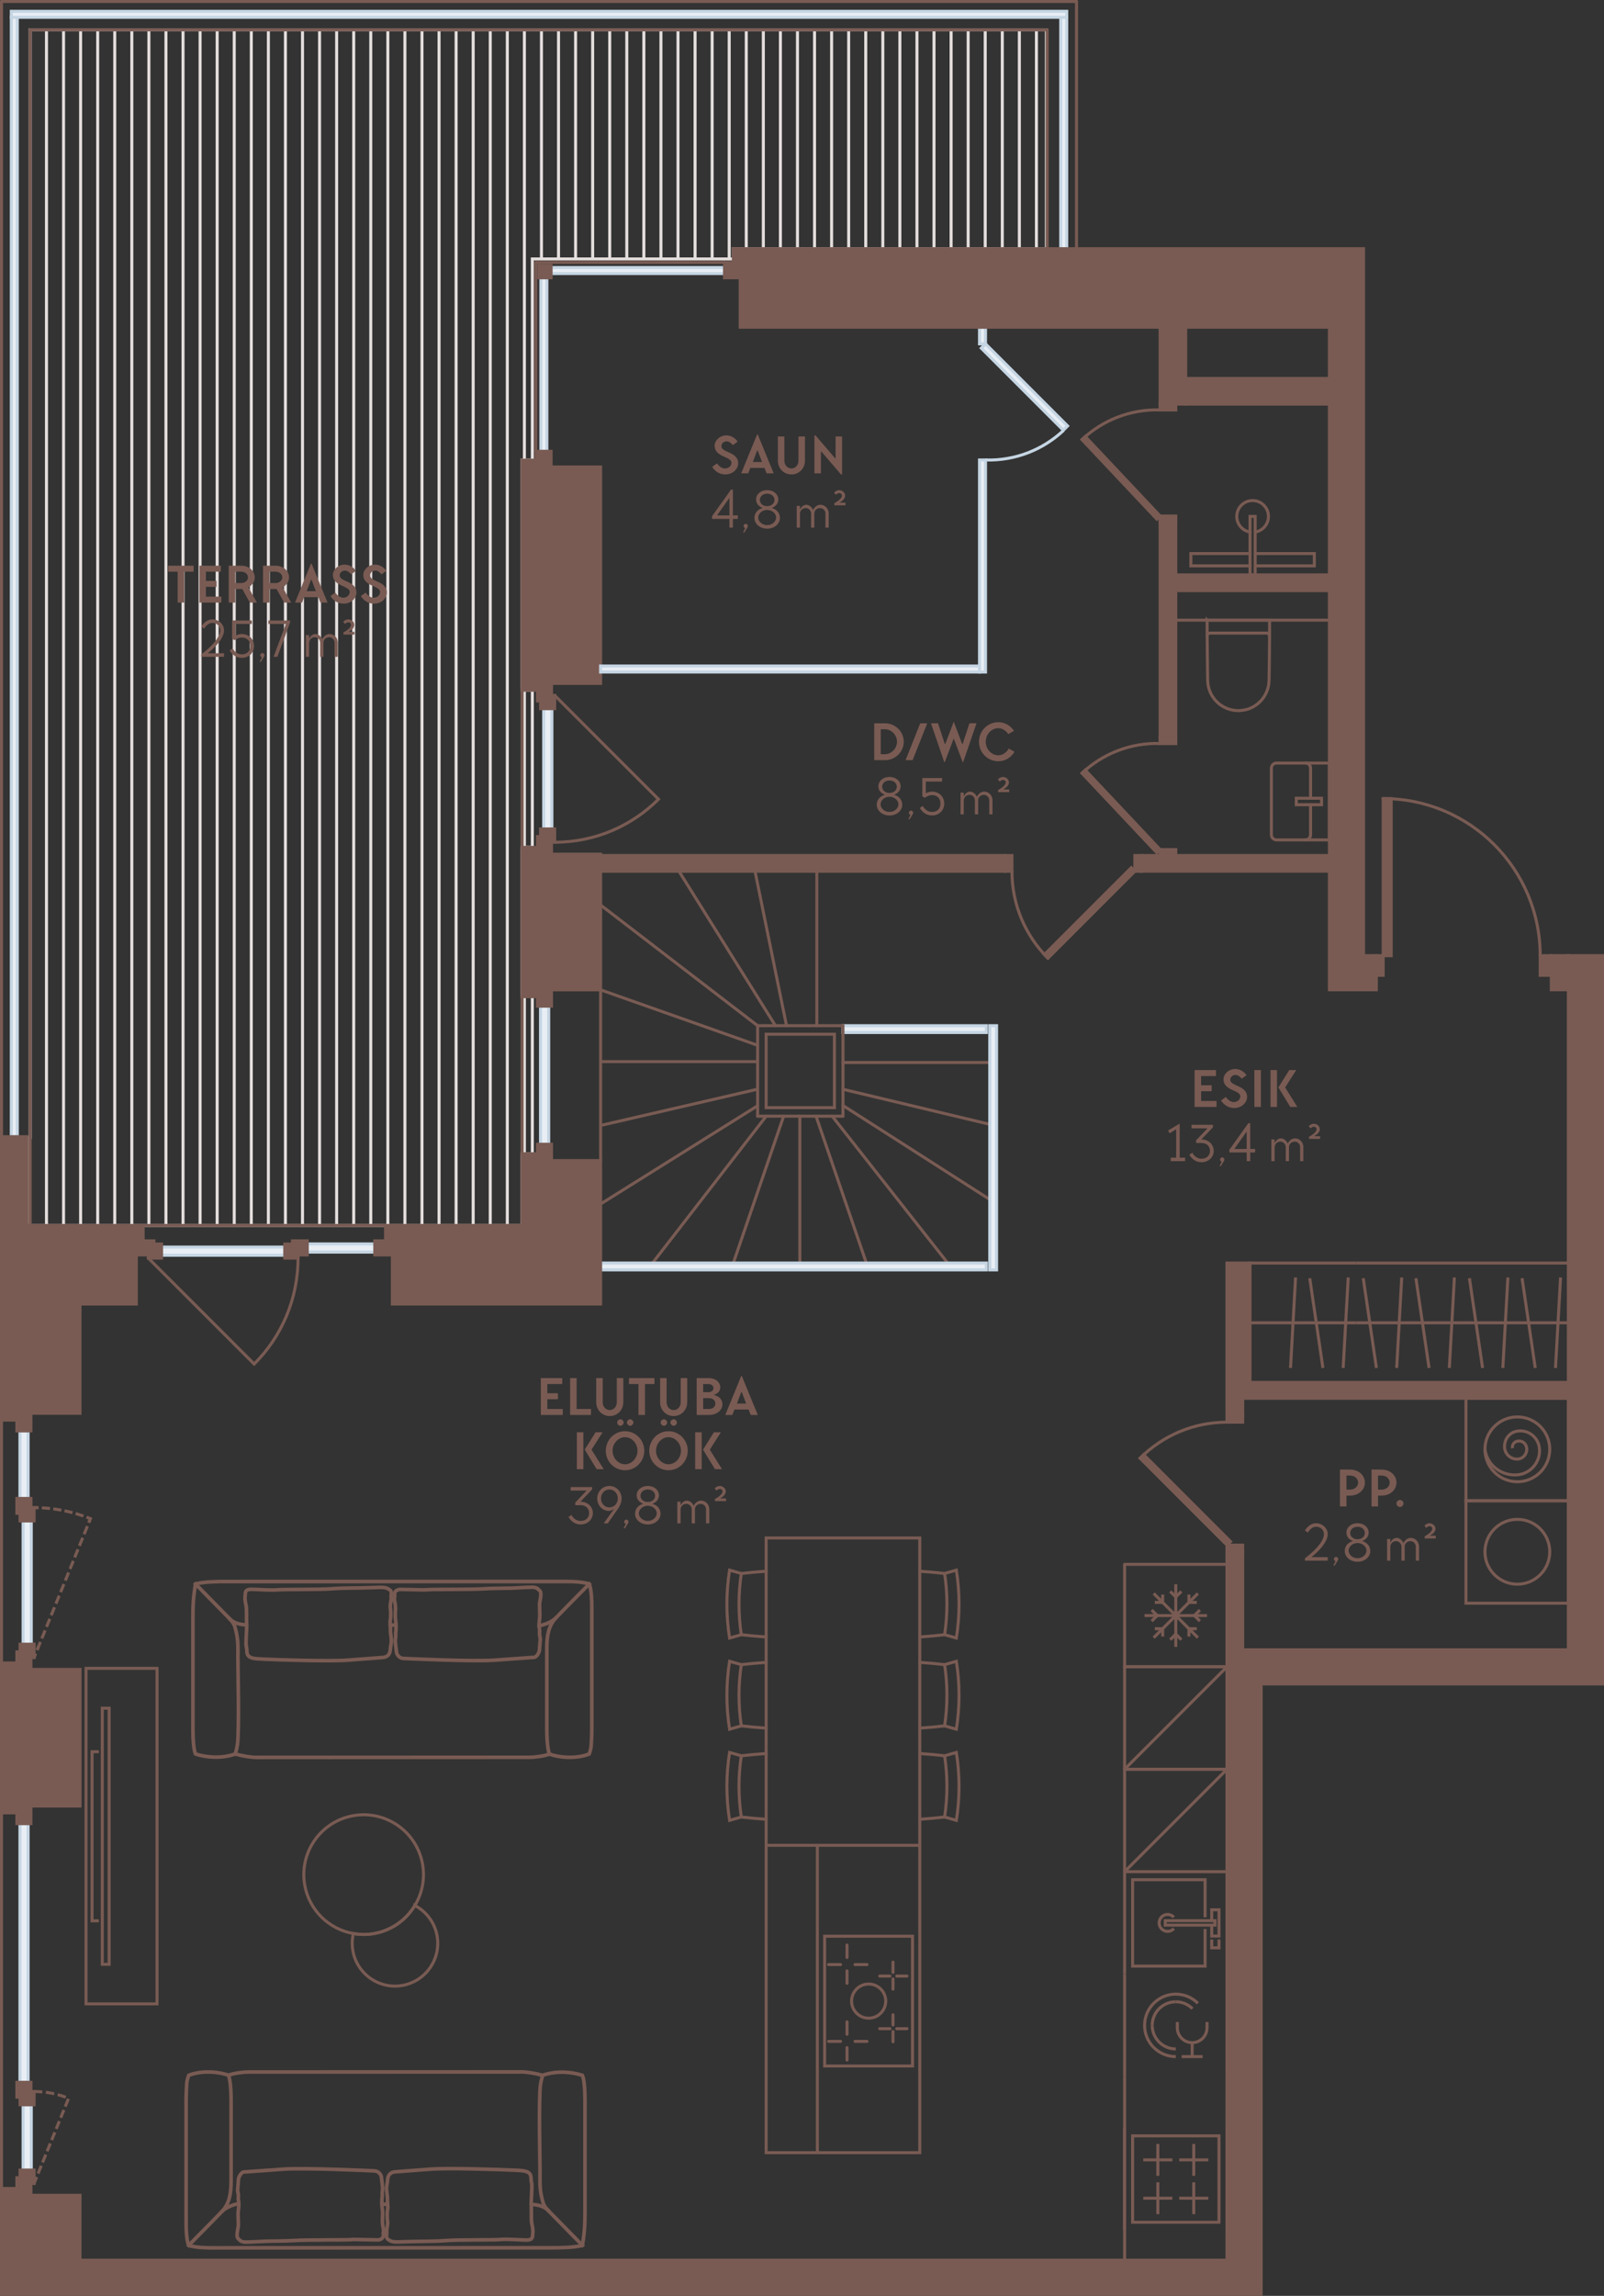 <?xml version="1.0" encoding="UTF-8"?> <svg xmlns="http://www.w3.org/2000/svg" id="Layer_2" viewBox="0 0 266.39 381.128"><rect x="0" y="0" width="266.39" height="381.128" fill="#333333" stroke="none"/><g id="_6_korrus"><rect x="136.951" y="321.425" width="14.598" height="21.543" fill="none" stroke="#795b53" stroke-linecap="round" stroke-miterlimit="10" stroke-width=".5"></rect><line x1="137.61" y1="326.131" x2="139.6" y2="326.131" fill="none" stroke="#795b53" stroke-linecap="round" stroke-miterlimit="10" stroke-width=".5"></line><line x1="140.67" y1="322.891" x2="140.67" y2="324.951" fill="none" stroke="#795b53" stroke-linecap="round" stroke-miterlimit="10" stroke-width=".5"></line><line x1="142" y1="326.131" x2="143.99" y2="326.131" fill="none" stroke="#795b53" stroke-linecap="round" stroke-miterlimit="10" stroke-width=".5"></line><line x1="140.67" y1="327.172" x2="140.67" y2="329.232" fill="none" stroke="#795b53" stroke-linecap="round" stroke-miterlimit="10" stroke-width=".5"></line><line x1="137.61" y1="338.882" x2="139.6" y2="338.882" fill="none" stroke="#795b53" stroke-linecap="round" stroke-miterlimit="10" stroke-width=".5"></line><line x1="140.67" y1="335.642" x2="140.67" y2="337.702" fill="none" stroke="#795b53" stroke-linecap="round" stroke-miterlimit="10" stroke-width=".5"></line><line x1="142" y1="338.882" x2="143.99" y2="338.882" fill="none" stroke="#795b53" stroke-linecap="round" stroke-miterlimit="10" stroke-width=".5"></line><line x1="140.67" y1="339.923" x2="140.67" y2="341.983" fill="none" stroke="#795b53" stroke-linecap="round" stroke-miterlimit="10" stroke-width=".5"></line><line x1="146.103" y1="328.041" x2="147.804" y2="328.041" fill="none" stroke="#795b53" stroke-linecap="round" stroke-miterlimit="10" stroke-width=".5"></line><line x1="148.308" y1="325.727" x2="148.308" y2="327.427" fill="none" stroke="#795b53" stroke-linecap="round" stroke-miterlimit="10" stroke-width=".5"></line><line x1="148.926" y1="328.041" x2="150.627" y2="328.041" fill="none" stroke="#795b53" stroke-linecap="round" stroke-miterlimit="10" stroke-width=".5"></line><line x1="148.308" y1="328.515" x2="148.308" y2="330.216" fill="none" stroke="#795b53" stroke-linecap="round" stroke-miterlimit="10" stroke-width=".5"></line><line x1="146.103" y1="336.776" x2="147.804" y2="336.776" fill="none" stroke="#795b53" stroke-linecap="round" stroke-miterlimit="10" stroke-width=".5"></line><line x1="148.308" y1="334.462" x2="148.308" y2="336.162" fill="none" stroke="#795b53" stroke-linecap="round" stroke-miterlimit="10" stroke-width=".5"></line><line x1="148.926" y1="336.776" x2="150.627" y2="336.776" fill="none" stroke="#795b53" stroke-linecap="round" stroke-miterlimit="10" stroke-width=".5"></line><line x1="148.308" y1="337.25" x2="148.308" y2="338.951" fill="none" stroke="#795b53" stroke-linecap="round" stroke-miterlimit="10" stroke-width=".5"></line><path d="M144.265,329.362c1.566,0,2.835,1.269,2.835,2.835s-1.269,2.835-2.835,2.835-2.835-1.269-2.835-2.835,1.269-2.835,2.835-2.835h0Z" fill="none" stroke="#795b53" stroke-linecap="round" stroke-miterlimit="10" stroke-width=".5"></path><path d="M37.946,344.517c-1.274-.524-4.267-.923-6.606,0-.097.236-.31.971-.323,1.321s-.108,1.562-.108,2.851c0,1.289,0,18.345,0,19.601s-.011,3.405.431,4.45c1.335.462,3.549.417,5.17.417,1.622,0,54.237-.01,55.39-.01s3.563-.032,4.821-.407c.377-2.253.431-3.462.431-5.864,0-2.402,0-16.462,0-18.187,0-1.726-.126-3.53-.431-4.172-1.676-.548-4.213-.83-6.606,0-1.243-.345-2.672-.566-3.5-.566s-44.633.013-45.411.013-2.521.217-3.257.553Z" fill="none" stroke="#795b53" stroke-linecap="square" stroke-miterlimit="10" stroke-width=".6"></path><path d="M37.946,344.517c.152.316.431,1.575.431,4.172,0,2.597,0,11.935,0,13.356,0,2.088-.255,3.742-1.522,5.076s-5.515,5.619-5.515,5.619" fill="none" stroke="#795b53" stroke-linecap="square" stroke-miterlimit="10" stroke-width=".6"></path><path d="M40.447,360.566c-.32.034-.811.731-.849,1.235s-.068,1.179-.103,1.407-.057.432.051.892-.042.775.059,1.198.06,1.037-.023,1.63c-.112.8.069,2.316-.02,2.735s-.339,1.65-.059,1.903.44.634,1.291.637,2.659-.131,3.542-.154,3.273-.019,4.462-.104c1.925-.139,8.438-.083,9.166-.139s.837-.046,1.515-.031,2.778.05,3.188.064.971-.186.997-.737c.007-.151-.056-.332,0-.531s.012-.627-.059-.926-.106-.616-.092-1.135.066-1.345-.021-1.776-.098-1.704-.024-2.027-.06-.459.045-1.026-.143-1.822-.17-2.245-.479-1.012-1.111-1.05-11.642-.539-15.041-.298l-6.743.479Z" fill="none" stroke="#795b53" stroke-linecap="square" stroke-miterlimit="10" stroke-width=".6"></path><path d="M65.564,360.54c-.754.077-1.151.597-1.187,1.291s-.224,1.024-.176,1.669.181,1.243.152,1.745.118,1.069.024,1.492-.108,1.438-.013,2.05-.196,1.143-.134,1.678-.267,1.038.362,1.393.69.356,3.066.271,4.318-.021,6.472-.184,7.828-.066,8.98-.175,3.406.086,4.277.088,1.087-.248,1.068-.9c.117-.586.015-1.136-.125-1.78s-.05-2.076-.095-2.979.044-1.403.068-2.314.068-1.243-.056-1.722.099-1.112-.481-1.506-1.696-.348-3.035-.421c-1.34-.072-10.246-.37-13.192-.147-2.947.223-5.973.452-5.973.452Z" fill="none" stroke="#795b53" stroke-linecap="square" stroke-miterlimit="10" stroke-width=".6"></path><path d="M96.72,372.74s-4.601-4.681-5.515-5.619c-.914-.937-.983-1.188-1.284-2.544-.301-1.356-.248-2.862-.238-3.909.013-1.502-.252-12.049.073-14.548.084-.65.283-1.258.358-1.604" fill="none" stroke="#795b53" stroke-linecap="square" stroke-miterlimit="10" stroke-width=".6"></path><path d="M88.225,365.944c1.021.048,2.234.271,2.98,1.178" fill="none" stroke="#795b53" stroke-linecap="round" stroke-miterlimit="10" stroke-width=".6"></path><path d="M39.663,365.805c-1.123.204-2.26.745-2.809,1.316" fill="none" stroke="#795b53" stroke-linecap="round" stroke-miterlimit="10" stroke-width=".6"></path><line x1="63.424" y1="365.925" x2="64.382" y2="365.925" fill="none" stroke="#795b53" stroke-linecap="round" stroke-miterlimit="10" stroke-width=".6"></line><path d="M91.247,291.176c1.274.524,4.267.923,6.606,0,.097-.236.31-.971.323-1.321s.108-1.562.108-2.851c0-1.289,0-18.345,0-19.601,0-1.256.011-3.405-.431-4.45-1.335-.462-3.549-.417-5.17-.417-1.622,0-54.237.01-55.39.01s-3.563.032-4.821.407c-.377,2.253-.431,3.462-.431,5.864,0,2.402,0,16.462,0,18.187,0,1.726.126,3.53.431,4.172,1.676.548,4.213.83,6.606,0,1.243.345,2.672.566,3.5.566s44.633-.013,45.411-.013,2.521-.217,3.257-.553Z" fill="none" stroke="#795b53" stroke-linecap="square" stroke-miterlimit="10" stroke-width=".6"></path><path d="M91.247,291.176c-.152-.316-.431-1.575-.431-4.172,0-2.597,0-11.935,0-13.356,0-2.088.255-3.742,1.522-5.076s5.515-5.619,5.515-5.619" fill="none" stroke="#795b53" stroke-linecap="square" stroke-miterlimit="10" stroke-width=".6"></path><path d="M88.746,275.127c.32-.034.811-.731.849-1.235s.068-1.179.103-1.407.057-.432-.051-.892.042-.775-.059-1.198-.06-1.037.023-1.63c.112-.8-.069-2.316.02-2.735s.339-1.65.059-1.903-.44-.634-1.291-.637-2.659.131-3.542.154-3.273.019-4.462.104c-1.925.139-8.438.083-9.166.139s-.837.046-1.515.031-2.778-.05-3.188-.064-.971.186-.997.737c-.007.151.056.332,0,.531s-.012.627.059.926.106.616.092,1.135-.066,1.345.021,1.776.098,1.704.024,2.027.06.459-.045,1.026.143,1.822.17,2.245.479,1.012,1.111,1.05,11.642.539,15.041.298l6.743-.479Z" fill="none" stroke="#795b53" stroke-linecap="square" stroke-miterlimit="10" stroke-width=".6"></path><path d="M63.629,275.153c.754-.077,1.151-.597,1.187-1.291s.224-1.024.176-1.669-.181-1.243-.152-1.745-.118-1.069-.024-1.492.108-1.438.013-2.05.196-1.143.134-1.678.267-1.038-.362-1.393c-.629-.354-.69-.356-3.066-.271s-4.318.021-6.472.184-7.828.066-8.98.175-3.406-.086-4.277-.088-1.087.248-1.068.9c-.117.586-.015,1.136.125,1.78s.05,2.076.095,2.979-.044,1.403-.068,2.314-.068,1.243.056,1.722-.099,1.112.481,1.506,1.696.348,3.035.421c1.34.072,10.246.37,13.192.147,2.947-.223,5.973-.452,5.973-.452Z" fill="none" stroke="#795b53" stroke-linecap="square" stroke-miterlimit="10" stroke-width=".6"></path><path d="M32.473,262.953s4.601,4.681,5.515,5.619c.914.937.983,1.188,1.284,2.544s.248,2.862.238,3.909c-.013,1.502.252,12.049-.073,14.548-.084.65-.283,1.258-.358,1.604" fill="none" stroke="#795b53" stroke-linecap="square" stroke-miterlimit="10" stroke-width=".6"></path><path d="M40.968,269.749c-1.021-.048-2.234-.271-2.98-1.178" fill="none" stroke="#795b53" stroke-linecap="round" stroke-miterlimit="10" stroke-width=".6"></path><path d="M89.529,269.888c1.123-.204,2.26-.745,2.809-1.316" fill="none" stroke="#795b53" stroke-linecap="round" stroke-miterlimit="10" stroke-width=".6"></path><line x1="65.769" y1="269.767" x2="64.811" y2="269.767" fill="none" stroke="#795b53" stroke-linecap="round" stroke-miterlimit="10" stroke-width=".6"></line><line x1="138.211" y1="185.297" x2="157.397" y2="209.674" fill="none" stroke="#795b53" stroke-linecap="round" stroke-miterlimit="10" stroke-width=".5"></line><line x1="135.53" y1="185.297" x2="143.884" y2="209.674" fill="none" stroke="#795b53" stroke-linecap="round" stroke-miterlimit="10" stroke-width=".5"></line><line x1="132.837" y1="185.297" x2="132.837" y2="209.674" fill="none" stroke="#795b53" stroke-linecap="round" stroke-miterlimit="10" stroke-width=".5"></line><line x1="130.144" y1="185.297" x2="121.789" y2="209.674" fill="none" stroke="#795b53" stroke-linecap="round" stroke-miterlimit="10" stroke-width=".5"></line><line x1="127.241" y1="185.297" x2="108.369" y2="209.674" fill="none" stroke="#795b53" stroke-linecap="round" stroke-miterlimit="10" stroke-width=".5"></line><rect x="99.746" y="209.674" width="64.063" height="1.134" fill="#e8eef4" stroke="#c5d5e3" stroke-miterlimit="10" stroke-width=".5"></rect><rect x="145.574" y="93.461" width="35.202" height="1" transform="translate(257.136 -69.214) rotate(90)" fill="#e8eef4" stroke="#c5d5e3" stroke-miterlimit="10" stroke-width=".5"></rect><rect x="160.499" y="63.753" width="19.276" height="1" transform="translate(95.266 -101.485) rotate(45)" fill="#e8eef4" stroke="#c5d5e3" stroke-miterlimit="10" stroke-width=".5"></rect><rect x="161.8" y="55.21" width="2.75" height="1" transform="translate(218.885 -107.465) rotate(90)" fill="#e8eef4" stroke="#c5d5e3" stroke-miterlimit="10" stroke-width=".5"></rect><g id="HATCH"><path d="M64.03,203.429h22.677v-11.905h1.701v-26.079h-1.701v-24.788h1.701v-26.079h-1.701v-38.199h1.701v-33.392h33.392v-1.701h51.987V4.947H5.012v183.883l-.51.006v14.593h59.528" fill="none" stroke="#e4dedd" stroke-width=".5"></path><path d="M4.884,203.429v-14.597M7.719,203.429V4.947M10.554,203.429V52.378M10.554,52.378V4.947M13.388,203.429V4.947M16.223,203.429V4.947M19.057,203.429V4.947M21.892,203.429V4.947M24.727,203.437V4.947M27.561,203.437V4.947M30.396,203.437V4.947M33.231,203.437V4.947M36.065,203.437V4.947M38.9,203.437V4.947M41.735,203.437V4.947M44.569,203.437V4.947M47.404,203.437V4.947M50.239,203.437V4.947M53.073,203.437V4.947M55.908,203.437V4.947M58.743,203.437V4.947M61.577,203.437V4.947M64.412,203.429V4.947M67.246,203.429V4.947M70.081,203.429V4.947M72.916,203.429V4.947M75.75,203.429V4.947M78.585,203.429V4.947M81.42,203.429V4.947M84.254,203.429V4.947M87.089,191.524v-26.079M87.089,76.38V4.947M87.089,140.657v-26.079M89.924,42.988V4.947M92.758,42.988V4.947M95.593,42.988V4.947M98.428,42.988V4.947M101.262,42.988V4.947M104.097,42.988V4.947M106.931,42.988V4.947M109.766,42.988V4.947M112.601,42.988V4.947M115.435,42.988V4.947M118.27,42.988V4.947M121.105,42.988V4.947M123.939,41.287V4.947M126.774,41.287V4.947M129.609,41.287V4.947M132.443,41.287V4.947M135.278,41.287V4.947M138.113,41.287V4.947M140.947,41.287V4.947M143.782,41.287V4.947M146.617,41.287V4.947M149.451,41.287V4.947M152.286,41.287V4.947M155.12,41.287V4.947M157.955,41.287V4.947M160.79,41.287V4.947M163.624,41.287V4.947M166.459,41.287V4.947M169.294,41.287V4.947M172.128,41.287V4.947" fill="none" stroke="#e4dedd" stroke-width=".5"></path></g><rect x="-90.563" y="95.258" width="185.879" height="1" transform="translate(-93.382 98.134) rotate(-90)" fill="#e8eef4" stroke="#c5d5e3" stroke-miterlimit="10" stroke-width=".5"></rect><line x1=".25" y1="188.697" x2=".25" y2=".25" fill="none" stroke="#795b53" stroke-linecap="round" stroke-miterlimit="10" stroke-width=".5"></line><line x1="5.012" y1="203.429" x2="5.012" y2="4.947" fill="none" stroke="#795b53" stroke-linecap="round" stroke-miterlimit="10" stroke-width=".5"></line><rect x="157.427" y="21.553" width="38.468" height="1" transform="translate(154.608 198.714) rotate(-90)" fill="#e8eef4" stroke="#c5d5e3" stroke-miterlimit="10" stroke-width=".5"></rect><line x1="173.916" y1="41.287" x2="173.916" y2="4.947" fill="none" stroke="#795b53" stroke-linecap="round" stroke-miterlimit="10" stroke-width=".5"></line><line x1="178.787" y1="41.287" x2="178.787" y2=".25" fill="none" stroke="#795b53" stroke-linecap="round" stroke-miterlimit="10" stroke-width=".5"></line><rect x="1.876" y="1.876" width="175.285" height="1" transform="translate(179.037 4.752) rotate(-180)" fill="#e8eef4" stroke="#c5d5e3" stroke-miterlimit="10" stroke-width=".5"></rect><line x1="173.787" y1="4.947" x2="5.012" y2="4.947" fill="none" stroke="#795b53" stroke-linecap="round" stroke-miterlimit="10" stroke-width=".5"></line><line x1="178.787" y1=".25" x2=".25" y2=".25" fill="none" stroke="#795b53" stroke-linecap="round" stroke-miterlimit="10" stroke-width=".5"></line><rect x="75.925" y="60.015" width="28.8" height="1" transform="translate(150.839 -29.81) rotate(90)" fill="#e8eef4" stroke="#c5d5e3" stroke-miterlimit="10" stroke-width=".5"></rect><rect x="91.526" y="44.414" width="28.8" height="1" fill="#e8eef4" stroke="#c5d5e3" stroke-miterlimit="10" stroke-width=".5"></rect><rect x="195.274" y="69.926" width="25.512" height="25.512" fill="none" stroke-width="0"></rect><rect x="207.604" y="85.727" width=".85" height="9.711" fill="none" stroke="#795b53" stroke-linecap="round" stroke-miterlimit="10" stroke-width=".5"></rect><polyline points="207.604 91.896 197.774 91.896 197.774 93.937 207.604 93.937" fill="none" stroke="#795b53" stroke-linecap="round" stroke-miterlimit="10" stroke-width=".5"></polyline><polyline points="208.455 91.896 218.285 91.896 218.285 93.937 208.455 93.937" fill="none" stroke="#795b53" stroke-linecap="round" stroke-miterlimit="10" stroke-width=".5"></polyline><path d="M208.455,88.324c1.251-.203,2.206-1.289,2.206-2.597,0-1.453-1.178-2.631-2.631-2.631s-2.631,1.178-2.631,2.631c0,1.308.955,2.394,2.206,2.597" fill="none" stroke="#795b53" stroke-linecap="round" stroke-miterlimit="10" stroke-width=".5"></path><rect x="243.463" y="232.124" width="17.008" height="17.01" fill="none" stroke="#795b53" stroke-width=".5"></rect><path d="M246.617,240.598c.371,2.722,2.907,4.577,5.628,4.206,2.165-.309,3.711-2.351,3.402-4.515h0c-.247-1.732-1.855-2.969-3.587-2.722h0c-1.422.186-2.35,1.485-2.165,2.907h0c.186,1.113,1.175,1.856,2.288,1.732h0c.866-.124,1.484-.928,1.361-1.856-.124-.742-.742-1.237-1.484-1.113h0c-.557.062-.99.619-.866,1.175h0" fill="none" stroke="#795b53" stroke-width=".5"></path><circle cx="251.998" cy="240.598" r="5.381" fill="none" stroke="#795b53" stroke-width=".5"></circle><rect x="243.463" y="249.132" width="17.008" height="17.01" fill="none" stroke="#795b53" stroke-width=".5"></rect><circle cx="251.998" cy="257.606" r="5.381" fill="none" stroke="#795b53" stroke-width=".5"></circle><path d="M68.899,316.325c1.888.994,3.311,2.818,3.698,5.084.66,3.866-1.939,7.534-5.805,8.194s-7.534-1.939-8.194-5.805c-.165-.966-.126-1.92.085-2.818,1.091.191,2.229.213,3.383.016,2.966-.506,5.392-2.282,6.833-4.67Z" fill="none" stroke="#795b53" stroke-width=".5"></path><path d="M58.723,301.404c5.41-.923,10.544,2.714,11.467,8.124.417,2.444-.104,4.828-1.291,6.797-1.441,2.389-3.867,4.164-6.833,4.67-1.154.197-2.292.175-3.383-.016-4.022-.705-7.358-3.852-8.084-8.108-.923-5.41,2.714-10.544,8.124-11.467Z" fill="none" stroke="#795b53" stroke-width=".5"></path><rect x="16.99" y="283.571" width="1.134" height="42.52" transform="translate(35.114 609.662) rotate(180)" fill="none" stroke="#795b53" stroke-width=".5"></rect><polyline points="16.423 290.795 15.289 290.795 15.289 318.867 16.423 318.867" fill="none" stroke="#795b53" stroke-width=".5"></polyline><polygon points="99.746 192.666 89.258 192.666 89.258 191.533 86.707 191.533 86.707 203.437 64.03 203.437 64.03 205.989 65.163 205.989 65.163 216.477 99.746 216.477 99.746 192.666" fill="#795b53" stroke="#795b53" stroke-width=".5"></polygon><polygon points=".25 276.067 2.801 276.067 2.801 277.138 13.289 277.138 13.289 299.815 2.801 299.815 2.801 300.949 .25 300.949 .25 276.067" fill="#795b53" stroke="#795b53" stroke-width=".5"></polygon><rect x="256.219" y="160.059" width="5.669" height="2.835" transform="translate(97.577 420.529) rotate(-90)" fill="#795b53" stroke="#795b53" stroke-width=".5"></rect><polygon points="226.455 158.641 226.455 41.287 121.8 41.287 121.8 43.563 122.933 43.563 122.933 54.327 220.785 54.327 220.785 164.311 228.581 164.311 228.581 158.641 226.455 158.641" fill="#795b53" stroke="#795b53" stroke-width=".5"></polygon><polygon points="206.385 234.959 203.778 234.959 203.778 209.674 207.576 209.674 207.576 229.516 260.47 229.516 260.47 232.124 206.385 232.124 206.385 234.959" fill="#795b53" stroke="#795b53" stroke-width=".5"></polygon><polyline points="225.207 229.516 207.576 229.516 207.576 209.674 225.207 209.674" fill="none" stroke="#795b53" stroke-width=".5"></polyline><line x1="215.167" y1="212.07" x2="214.326" y2="227.089" fill="none" stroke="#795b53" stroke-width=".5"></line><line x1="217.521" y1="212.196" x2="219.708" y2="227.089" fill="none" stroke="#795b53" stroke-width=".5"></line><line x1="207.576" y1="219.595" x2="225.207" y2="219.595" fill="none" stroke="#795b53" stroke-width=".5"></line><line x1="223.912" y1="212.07" x2="223.071" y2="227.089" fill="none" stroke="#795b53" stroke-width=".5"></line><line x1="225.207" y1="209.674" x2="242.839" y2="209.674" fill="none" stroke="#795b53" stroke-width=".5"></line><line x1="242.839" y1="229.516" x2="225.207" y2="229.516" fill="none" stroke="#795b53" stroke-width=".5"></line><line x1="232.798" y1="212.07" x2="231.957" y2="227.089" fill="none" stroke="#795b53" stroke-width=".5"></line><line x1="235.153" y1="212.196" x2="237.339" y2="227.089" fill="none" stroke="#795b53" stroke-width=".5"></line><line x1="225.207" y1="219.595" x2="242.839" y2="219.595" fill="none" stroke="#795b53" stroke-width=".5"></line><line x1="226.407" y1="212.196" x2="228.594" y2="227.089" fill="none" stroke="#795b53" stroke-width=".5"></line><line x1="241.544" y1="212.07" x2="240.703" y2="227.089" fill="none" stroke="#795b53" stroke-width=".5"></line><line x1="242.839" y1="209.674" x2="260.47" y2="209.674" fill="none" stroke="#795b53" stroke-width=".5"></line><line x1="260.47" y1="229.516" x2="242.839" y2="229.516" fill="none" stroke="#795b53" stroke-width=".5"></line><line x1="250.43" y1="212.07" x2="249.589" y2="227.089" fill="none" stroke="#795b53" stroke-width=".5"></line><line x1="252.784" y1="212.196" x2="254.971" y2="227.089" fill="none" stroke="#795b53" stroke-width=".5"></line><line x1="242.839" y1="219.595" x2="260.47" y2="219.595" fill="none" stroke="#795b53" stroke-width=".5"></line><line x1="244.039" y1="212.196" x2="246.225" y2="227.089" fill="none" stroke="#795b53" stroke-width=".5"></line><line x1="259.175" y1="212.07" x2="258.334" y2="227.089" fill="none" stroke="#795b53" stroke-width=".5"></line><rect x="192.666" y="54.327" width="4.252" height="12.756" fill="#795b53" stroke="#795b53" stroke-width=".5"></rect><rect x="196.918" y="62.83" width="23.868" height="4.252" fill="#795b53" stroke="#795b53" stroke-width=".5"></rect><rect x="186.77" y="259.69" width="17.008" height="17.008" transform="translate(-72.921 463.468) rotate(-90)" fill="none" stroke="#795b53" stroke-linejoin="round" stroke-width=".5"></rect><line x1="195.274" y1="263.004" x2="195.274" y2="273.385" fill="none" stroke="#795b53" stroke-linejoin="round" stroke-width=".5"></line><line x1="200.464" y1="268.194" x2="190.083" y2="268.194" fill="none" stroke="#795b53" stroke-linejoin="round" stroke-width=".5"></line><line x1="191.603" y1="264.524" x2="198.944" y2="271.864" fill="none" stroke="#795b53" stroke-linejoin="round" stroke-width=".5"></line><line x1="198.944" y1="264.524" x2="191.603" y2="271.864" fill="none" stroke="#795b53" stroke-linejoin="round" stroke-width=".5"></line><line x1="195.274" y1="265.109" x2="196.194" y2="264.187" fill="none" stroke="#795b53" stroke-linejoin="round" stroke-width=".5"></line><line x1="194.354" y1="264.187" x2="195.274" y2="265.109" fill="none" stroke="#795b53" stroke-linejoin="round" stroke-width=".5"></line><line x1="195.274" y1="271.279" x2="196.194" y2="272.202" fill="none" stroke="#795b53" stroke-linejoin="round" stroke-width=".5"></line><line x1="194.354" y1="272.202" x2="195.274" y2="271.279" fill="none" stroke="#795b53" stroke-linejoin="round" stroke-width=".5"></line><line x1="197.457" y1="266.013" x2="198.758" y2="266.013" fill="none" stroke="#795b53" stroke-linejoin="round" stroke-width=".5"></line><line x1="197.457" y1="264.71" x2="197.457" y2="266.013" fill="none" stroke="#795b53" stroke-linejoin="round" stroke-width=".5"></line><line x1="193.092" y1="270.377" x2="193.092" y2="271.678" fill="none" stroke="#795b53" stroke-linejoin="round" stroke-width=".5"></line><line x1="191.789" y1="270.377" x2="193.092" y2="270.377" fill="none" stroke="#795b53" stroke-linejoin="round" stroke-width=".5"></line><line x1="197.457" y1="270.376" x2="198.758" y2="270.376" fill="none" stroke="#795b53" stroke-linejoin="round" stroke-width=".5"></line><line x1="197.457" y1="271.678" x2="197.457" y2="270.376" fill="none" stroke="#795b53" stroke-linejoin="round" stroke-width=".5"></line><line x1="193.092" y1="266.011" x2="193.092" y2="264.71" fill="none" stroke="#795b53" stroke-linejoin="round" stroke-width=".5"></line><line x1="191.789" y1="266.011" x2="193.092" y2="266.011" fill="none" stroke="#795b53" stroke-linejoin="round" stroke-width=".5"></line><line x1="198.359" y1="268.194" x2="199.281" y2="267.274" fill="none" stroke="#795b53" stroke-linejoin="round" stroke-width=".5"></line><line x1="192.188" y1="268.194" x2="191.266" y2="267.274" fill="none" stroke="#795b53" stroke-linejoin="round" stroke-width=".5"></line><line x1="191.266" y1="269.114" x2="192.188" y2="268.194" fill="none" stroke="#795b53" stroke-linejoin="round" stroke-width=".5"></line><line x1="199.281" y1="269.114" x2="198.359" y2="268.194" fill="none" stroke="#795b53" stroke-linejoin="round" stroke-width=".5"></line><polyline points="201.239 321.964 201.239 323.35 202.446 323.35 202.446 321.964" fill="none" stroke="#795b53" stroke-width=".5"></polyline><polyline points="201.239 319.59 201.239 321.397 202.446 321.397 202.446 317.038 201.239 317.038 201.239 318.845" fill="none" stroke="#795b53" stroke-width=".5"></polyline><rect x="193.523" y="318.845" width="8.255" height=".745" fill="none" stroke="#795b53" stroke-width=".5"></rect><polyline points="200.136 318.278 200.136 312.046 188.102 312.046 188.102 326.389 200.136 326.389 200.136 320.227" fill="none" stroke="#795b53" stroke-width=".5"></polyline><line x1="203.778" y1="310.714" x2="203.778" y2="327.722" fill="none" stroke="#795b53" stroke-width=".5"></line><line x1="186.77" y1="327.722" x2="186.77" y2="310.714" fill="none" stroke="#795b53" stroke-width=".5"></line><path d="M194.954,318.278c-.257-.285-.626-.467-1.04-.467-.777,0-1.406.63-1.406,1.406,0,.777.63,1.406,1.406,1.406.414,0,.783-.182,1.04-.467" fill="none" stroke="#795b53" stroke-width=".5"></path><line x1="203.778" y1="327.722" x2="203.778" y2="344.729" fill="none" stroke="#795b53" stroke-width=".5"></line><line x1="186.77" y1="327.722" x2="186.77" y2="344.729" fill="none" stroke="#795b53" stroke-width=".5"></line><path d="M195.273,341.409c-1.431,0-2.727-.58-3.666-1.518-.938-.938-1.518-2.234-1.518-3.666,0-1.431.58-2.727,1.518-3.666s2.234-1.518,3.666-1.518c1.431,0,2.727.58,3.666,1.518" fill="none" stroke="#795b53" stroke-linejoin="round" stroke-width=".5"></path><path d="M195.273,340.141c-2.162,0-3.915-1.753-3.915-3.915" fill="none" stroke="#795b53" stroke-linejoin="round" stroke-width=".5"></path><path d="M191.358,336.225c0-2.162,1.753-3.915,3.915-3.915" fill="none" stroke="#795b53" stroke-linejoin="round" stroke-width=".5"></path><path d="M195.273,332.31c1.002,0,2.004.382,2.769,1.147" fill="none" stroke="#795b53" stroke-linejoin="round" stroke-width=".5"></path><path d="M195.528,335.664v.967c0,1.361,1.103,2.465,2.465,2.465s2.465-1.103,2.465-2.465v-.967" fill="none" stroke="#795b53" stroke-linejoin="round" stroke-width=".5"></path><line x1="197.993" y1="339.096" x2="197.993" y2="341.409" fill="none" stroke="#795b53" stroke-linejoin="round" stroke-width=".5"></line><line x1="196.244" y1="341.409" x2="199.742" y2="341.409" fill="none" stroke="#795b53" stroke-linejoin="round" stroke-width=".5"></line><line x1="200.671" y1="364.92" x2="195.841" y2="364.92" fill="none" stroke="#795b53" stroke-width=".5"></line><line x1="198.256" y1="362.275" x2="198.256" y2="367.566" fill="none" stroke="#795b53" stroke-width=".5"></line><line x1="194.707" y1="364.92" x2="189.876" y2="364.92" fill="none" stroke="#795b53" stroke-width=".5"></line><line x1="192.292" y1="362.275" x2="192.292" y2="367.566" fill="none" stroke="#795b53" stroke-width=".5"></line><line x1="200.671" y1="358.555" x2="195.841" y2="358.555" fill="none" stroke="#795b53" stroke-width=".5"></line><line x1="198.256" y1="355.909" x2="198.256" y2="361.2" fill="none" stroke="#795b53" stroke-width=".5"></line><line x1="194.707" y1="358.555" x2="189.876" y2="358.555" fill="none" stroke="#795b53" stroke-width=".5"></line><line x1="192.292" y1="355.909" x2="192.292" y2="361.2" fill="none" stroke="#795b53" stroke-width=".5"></line><rect x="188.102" y="354.565" width="14.344" height="14.344" transform="translate(390.547 723.475) rotate(180)" fill="none" stroke="#795b53" stroke-width=".5"></rect><line x1="186.77" y1="353.233" x2="186.77" y2="370.241" fill="none" stroke="#795b53" stroke-width=".5"></line><line x1="203.778" y1="353.233" x2="203.778" y2="370.241" fill="none" stroke="#795b53" stroke-width=".5"></line><rect x="186.77" y="276.698" width="17.008" height="17.008" transform="translate(480.476 89.928) rotate(90)" fill="none" stroke="#795b53" stroke-linejoin="round" stroke-width=".5"></rect><line x1="186.77" y1="293.706" x2="203.778" y2="276.698" fill="none" stroke="#795b53" stroke-linejoin="round" stroke-width=".5"></line><rect x="186.77" y="293.706" width="17.008" height="17.008" transform="translate(497.484 106.936) rotate(90)" fill="none" stroke="#795b53" stroke-linejoin="round" stroke-width=".5"></rect><line x1="186.77" y1="310.714" x2="203.778" y2="293.706" fill="none" stroke="#795b53" stroke-linejoin="round" stroke-width=".5"></line><rect x="-.903" y="354.147" width="10.837" height="1.361" transform="translate(-350.311 359.343) rotate(-90)" fill="#e8eef4" stroke="#c5d5e3" stroke-miterlimit="10" stroke-width=".5"></rect><rect x="-17.477" y="323.525" width="42.938" height="1.361" transform="translate(328.197 320.213) rotate(90)" fill="#e8eef4" stroke="#c5d5e3" stroke-miterlimit="10" stroke-width=".5"></rect><polygon points="5.14 347.202 5.14 345.674 2.801 345.674 2.801 348.138 3.326 348.138 3.326 349.409 5.664 349.409 5.664 347.202 5.14 347.202" fill="#795b53" stroke="#795b53" stroke-linecap="round" stroke-miterlimit="10" stroke-width=".5"></polygon><rect x="2.801" y="299.815" width="2.339" height="2.92" fill="#795b53" stroke="#795b53" stroke-linecap="round" stroke-miterlimit="10" stroke-width=".5"></rect><path d="M5.664,362.453l5.733-14.12c-1.807-.734-3.754-1.123-5.733-1.123" fill="none" stroke="#795b53" stroke-dasharray="0 0 0 0 0 0 .9 1.1 0 0 0 0" stroke-linecap="square" stroke-miterlimit="10" stroke-width=".5"></path><polygon points="5.14 362.453 5.664 362.453 5.664 360.246 3.326 360.246 3.326 361.517 2.801 361.517 2.801 364.437 5.14 364.437 5.14 362.453" fill="#795b53" stroke="#795b53" stroke-linecap="round" stroke-miterlimit="10" stroke-width=".5"></polygon><line x1=".25" y1="300.949" x2=".25" y2="363.303" fill="none" stroke="#795b53" stroke-linecap="square" stroke-miterlimit="10" stroke-width=".5"></line><rect x="26.834" y="207.023" width="20.462" height="1.361" fill="#e8eef4" stroke="#c5d5e3" stroke-miterlimit="10" stroke-width=".5"></rect><rect x="51.03" y="206.499" width="11.213" height="1.361" transform="translate(113.273 414.358) rotate(-180)" fill="#e8eef4" stroke="#c5d5e3" stroke-miterlimit="10" stroke-width=".5"></rect><polygon points="49.502 208.327 51.03 208.327 51.03 205.989 48.567 205.989 48.567 206.513 47.296 206.513 47.296 208.852 49.502 208.852 49.502 208.327" fill="#795b53" stroke="#795b53" stroke-linecap="round" stroke-miterlimit="10" stroke-width=".5"></polygon><rect x="62.244" y="205.989" width="2.92" height="2.339" fill="#795b53" stroke="#795b53" stroke-linecap="round" stroke-miterlimit="10" stroke-width=".5"></rect><path d="M24.628,208.852l17.586,17.586c4.501-4.501,7.284-10.718,7.284-17.586" fill="none" stroke="#795b53" stroke-linecap="round" stroke-miterlimit="10" stroke-width=".5"></path><polygon points="24.628 208.327 24.628 208.852 26.834 208.852 26.834 206.513 25.563 206.513 25.563 205.989 22.644 205.989 22.644 208.327 24.628 208.327" fill="#795b53" stroke="#795b53" stroke-linecap="round" stroke-miterlimit="10" stroke-width=".5"></polygon><line x1="64.03" y1="203.437" x2="23.778" y2="203.437" fill="none" stroke="#795b53" stroke-linecap="square" stroke-miterlimit="10" stroke-width=".5"></line><rect x="-5.715" y="262.036" width="20.462" height="1.361" transform="translate(-258.201 267.233) rotate(-90)" fill="#e8eef4" stroke="#c5d5e3" stroke-miterlimit="10" stroke-width=".5"></rect><rect x="-1.615" y="242.465" width="11.213" height="1.361" transform="translate(247.137 239.154) rotate(90)" fill="#e8eef4" stroke="#c5d5e3" stroke-miterlimit="10" stroke-width=".5"></rect><polygon points="5.14 250.28 5.14 248.752 2.801 248.752 2.801 251.215 3.326 251.215 3.326 252.486 5.664 252.486 5.664 250.28 5.14 250.28" fill="#795b53" stroke="#795b53" stroke-linecap="round" stroke-miterlimit="10" stroke-width=".5"></polygon><rect x="2.801" y="234.619" width="2.339" height="2.92" fill="#795b53" stroke="#795b53" stroke-linecap="round" stroke-miterlimit="10" stroke-width=".5"></rect><line x1="5.664" y1="275.154" x2="5.833" y2="274.737" fill="none" stroke="#795b53" stroke-linecap="square" stroke-miterlimit="10" stroke-width=".5"></line><line x1="6.259" y1="273.689" x2="6.263" y2="273.679" fill="none" stroke="#795b53" stroke-dasharray="0 0 0 0 .01 0 0 0" stroke-linecap="square" stroke-miterlimit="10" stroke-width=".5"></line><line x1="6.263" y1="273.679" x2="14.851" y2="252.528" fill="none" stroke="#795b53" stroke-dasharray="0 0 0 0 0 0 .934 1.131 .01 0 0 0" stroke-linecap="square" stroke-miterlimit="10" stroke-width=".5"></line><path d="M14.851,252.528l.169-.417c-.138-.056-.277-.111-.417-.165" fill="none" stroke="#795b53" stroke-linecap="square" stroke-miterlimit="10" stroke-width=".5"></path><path d="M13.62,251.591c-2.4-.811-4.927-1.259-7.494-1.309" fill="none" stroke="#795b53" stroke-dasharray="0 0 0 0 0 0 .859 1.041 0 0 0 0" stroke-linecap="square" stroke-miterlimit="10" stroke-width=".5"></path><path d="M6.119,250.282c-.151-.003-.303-.004-.454-.004" fill="none" stroke="#795b53" stroke-linecap="square" stroke-miterlimit="10" stroke-width=".5"></path><polygon points="5.14 275.154 5.664 275.154 5.664 272.948 3.326 272.948 3.326 274.219 2.801 274.219 2.801 277.138 5.14 277.138 5.14 275.154" fill="#795b53" stroke="#795b53" stroke-linecap="round" stroke-miterlimit="10" stroke-width=".5"></polygon><line x1=".25" y1="235.752" x2=".25" y2="276.004" fill="none" stroke="#795b53" stroke-linecap="square" stroke-miterlimit="10" stroke-width=".5"></line><rect x="80.742" y="127.194" width="20.462" height="1.361" transform="translate(218.848 36.902) rotate(90)" fill="#e8eef4" stroke="#c5d5e3" stroke-miterlimit="10" stroke-width=".5"></rect><path d="M92.121,115.438l17.239,17.239c-4.412,4.412-10.507,7.141-17.239,7.141" fill="none" stroke="#795b53" stroke-linecap="round" stroke-miterlimit="10" stroke-width=".5"></path><polygon points="91.596 115.437 92.121 115.437 92.121 117.644 89.782 117.644 89.782 116.373 89.258 116.373 89.258 113.453 91.596 113.453 91.596 115.437" fill="#795b53" stroke="#795b53" stroke-linecap="round" stroke-miterlimit="10" stroke-width=".5"></polygon><polygon points="91.596 139.815 92.121 139.815 92.121 137.609 89.782 137.609 89.782 138.88 89.258 138.88 89.258 141.8 91.596 141.8 91.596 139.815" fill="#795b53" stroke="#795b53" stroke-linecap="round" stroke-miterlimit="10" stroke-width=".5"></polygon><line x1="86.707" y1="140.666" x2="86.707" y2="114.587" fill="none" stroke="#795b53" stroke-linecap="square" stroke-miterlimit="10" stroke-width=".5"></line><path d="M192.667,68.052c-5.004-.15-9.595,1.743-12.972,4.924" fill="none" stroke="#795b53" stroke-linecap="round" stroke-miterlimit="10" stroke-width=".5"></path><rect x="192.666" y="85.664" width="2.608" height=".978" fill="#795b53" stroke="#795b53" stroke-linecap="round" stroke-miterlimit="10" stroke-width=".5"></rect><rect x="192.666" y="67.082" width="2.608" height=".978" fill="#795b53" stroke="#795b53" stroke-linecap="round" stroke-miterlimit="10" stroke-width=".5"></rect><rect x="185.809" y="70.255" width=".743" height="18.129" transform="translate(-3.732 149.233) rotate(-43.286)" fill="#795b53" stroke="#795b53" stroke-linecap="round" stroke-miterlimit="10" stroke-width=".5"></rect><path d="M192.667,123.428c-5.004-.15-9.595,1.743-12.972,4.924" fill="none" stroke="#795b53" stroke-linecap="round" stroke-miterlimit="10" stroke-width=".5"></path><rect x="192.666" y="141.04" width="2.608" height=".978" fill="#795b53" stroke="#795b53" stroke-linecap="round" stroke-miterlimit="10" stroke-width=".5"></rect><rect x="192.666" y="122.459" width="2.608" height=".978" fill="#795b53" stroke="#795b53" stroke-linecap="round" stroke-miterlimit="10" stroke-width=".5"></rect><rect x="185.809" y="125.632" width=".743" height="18.129" transform="translate(-41.701 164.299) rotate(-43.286)" fill="#795b53" stroke="#795b53" stroke-linecap="round" stroke-miterlimit="10" stroke-width=".5"></rect><path d="M203.776,236.093c-5.636,0-10.738,2.284-14.432,5.978" fill="none" stroke="#795b53" stroke-linecap="round" stroke-miterlimit="10" stroke-width=".5"></path><rect x="203.776" y="256.502" width="2.608" height="1.134" fill="#795b53" stroke="#795b53" stroke-linecap="round" stroke-miterlimit="10" stroke-width=".5"></rect><rect x="203.776" y="234.959" width="2.608" height="1.134" fill="#795b53" stroke="#795b53" stroke-linecap="round" stroke-miterlimit="10" stroke-width=".5"></rect><rect x="196.438" y="238.786" width=".836" height="20.409" transform="translate(-118.405 212.126) rotate(-45)" fill="#795b53" stroke="#795b53" stroke-linecap="round" stroke-miterlimit="10" stroke-width=".5"></rect><path d="M168.061,144.634c0,5.636,2.284,10.738,5.978,14.432" fill="none" stroke="#795b53" stroke-linecap="round" stroke-miterlimit="10" stroke-width=".5"></path><rect x="187.733" y="142.763" width="2.608" height="1.134" transform="translate(45.707 332.368) rotate(-90)" fill="#795b53" stroke="#795b53" stroke-linecap="round" stroke-miterlimit="10" stroke-width=".5"></rect><rect x="166.19" y="142.763" width="2.608" height="1.134" transform="translate(24.164 310.824) rotate(-90)" fill="#795b53" stroke="#795b53" stroke-linecap="round" stroke-miterlimit="10" stroke-width=".5"></rect><rect x="180.541" y="141.35" width=".836" height="20.409" transform="translate(201.751 386.677) rotate(-135)" fill="#795b53" stroke="#795b53" stroke-linecap="round" stroke-miterlimit="10" stroke-width=".5"></rect><rect x="78.987" y="177.813" width="22.924" height="1.361" transform="translate(268.942 88.045) rotate(90)" fill="#e8eef4" stroke="#c5d5e3" stroke-miterlimit="10" stroke-width=".5"></rect><rect x="89.071" y="164.506" width="2.711" height="2.339" transform="translate(256.103 75.248) rotate(90)" fill="#795b53" stroke="#795b53" stroke-linecap="round" stroke-miterlimit="10" stroke-width=".5"></rect><rect x="89.071" y="190.142" width="2.711" height="2.339" transform="translate(281.738 100.884) rotate(90)" fill="#795b53" stroke="#795b53" stroke-linecap="round" stroke-miterlimit="10" stroke-width=".5"></rect><line x1="86.707" y1="191.533" x2="86.707" y2="165.454" fill="none" stroke="#795b53" stroke-linecap="square" stroke-miterlimit="10" stroke-width=".5"></line><path d="M200.478,105.601c-.002-.277.222-.502.498-.502h9.376c.277,0,.5.225.498.502" fill="none" stroke="#795b53" stroke-miterlimit="10" stroke-width=".5"></path><g id="SPLINE"><path d="M200.477,102.949c0.0.813.001,1.712.005,2.525.005,1.057.05,5.288.067,6.347.004.263.008.526.013.789.004.262.009.524.035.784.052.506.182,1.002.378,1.471.379.902,1.031,1.688,1.841,2.235.409.277.857.49,1.328.638.494.155,1.003.228,1.52.234.78-.009,1.551-.179,2.253-.524.868-.426,1.62-1.118,2.112-1.95.253-.427.454-.89.576-1.372.063-.25.102-.504.129-.76.028-.264.029-.528.034-.793.018-1.062.032-2.124.046-3.186.014-1.058.022-2.117.029-3.176.007-1.059.008-2.203.009-3.262h-10.375Z" fill="none" stroke="#795b53" stroke-miterlimit="10" stroke-width=".5"></path></g><path d="M255.793,158.65c0-14.403-11.676-26.079-26.079-26.079" fill="none" stroke="#795b53" stroke-linecap="round" stroke-miterlimit="10" stroke-width=".5"></path><rect x="228.581" y="158.65" width="1.134" height="3.26" fill="#795b53" stroke="#795b53" stroke-linecap="round" stroke-miterlimit="10" stroke-width=".5"></rect><rect x="217.341" y="144.944" width="26.079" height="1.332" transform="translate(84.77 375.991) rotate(-90)" fill="#795b53" stroke="#795b53" stroke-linecap="round" stroke-miterlimit="10" stroke-width=".5"></rect><rect x="255.793" y="158.65" width="1.843" height="3.26" fill="#795b53" stroke="#795b53" stroke-linecap="round" stroke-miterlimit="10" stroke-width=".5"></rect><rect x="192.666" y="86.641" width="2.608" height="35.826" fill="#795b53" stroke="#795b53" stroke-width=".5"></rect><rect x="195.274" y="95.437" width="25.512" height="2.608" fill="#795b53" stroke="#795b53" stroke-width=".5"></rect><line x1="195.274" y1="102.949" x2="220.722" y2="102.949" fill="none" stroke="#795b53" stroke-width=".5"></line><rect x="189.604" y="142.026" width="31.181" height="2.596" fill="#795b53" stroke="#795b53" stroke-width=".5"></rect><polygon points="86.707 165.454 88.974 165.454 88.974 164.32 99.746 164.32 99.746 141.8 88.974 141.8 88.974 140.666 86.707 140.666 86.707 165.454" fill="#795b53" stroke="#795b53" stroke-width=".5"></polygon><polygon points="86.707 114.587 88.974 114.587 88.974 113.453 99.746 113.453 99.746 77.522 88.974 77.522 88.974 76.389 86.707 76.389 86.707 114.587" fill="#795b53" stroke="#795b53" stroke-width=".5"></polygon><rect x="99.73" y="142.026" width="67.197" height="2.608" fill="#795b53" stroke="#795b53" stroke-width=".5"></rect><rect x="203.778" y="257.636" width="2.607" height="16.242" fill="#795b53" stroke="#795b53" stroke-width=".5"></rect><g id="ARC"><path d="M156.88,301.64c.512-3.37.512-6.799,0-10.169" fill="none" stroke="#795b53" stroke-linecap="round" stroke-miterlimit="10" stroke-width=".5"></path></g><g id="ARC-2"><path d="M152.754,302.009c1.378-.087,2.754-.21,4.126-.369l1.948.552c.595-3.734.595-7.539,0-11.273l-1.948.552c-1.372-.159-2.748-.282-4.126-.369" fill="none" stroke="#795b53" stroke-linecap="round" stroke-miterlimit="10" stroke-width=".5"></path></g><g id="ARC-3"><path d="M156.88,286.507c.512-3.37.512-6.799,0-10.169" fill="none" stroke="#795b53" stroke-linecap="round" stroke-miterlimit="10" stroke-width=".5"></path></g><g id="ARC-4"><path d="M152.754,286.877c1.378-.087,2.754-.21,4.126-.369l1.948.552c.595-3.734.595-7.539,0-11.273l-1.948.552c-1.372-.159-2.748-.282-4.126-.369" fill="none" stroke="#795b53" stroke-linecap="round" stroke-miterlimit="10" stroke-width=".5"></path></g><g id="ARC-5"><path d="M156.88,271.375c.512-3.37.512-6.799,0-10.169" fill="none" stroke="#795b53" stroke-linecap="round" stroke-miterlimit="10" stroke-width=".5"></path></g><g id="ARC-6"><path d="M152.754,271.744c1.378-.087,2.754-.21,4.126-.369l1.948.552c.595-3.734.595-7.539,0-11.273l-1.948.552c-1.372-.159-2.748-.282-4.126-.369" fill="none" stroke="#795b53" stroke-linecap="round" stroke-miterlimit="10" stroke-width=".5"></path></g><g id="ARC-7"><path d="M123.116,301.64c-.512-3.37-.512-6.799,0-10.169" fill="none" stroke="#795b53" stroke-linecap="round" stroke-miterlimit="10" stroke-width=".5"></path></g><g id="ARC-8"><path d="M127.242,302.009c-1.378-.087-2.754-.21-4.126-.369l-1.948.552c-.595-3.734-.595-7.539,0-11.273l1.948.552c1.372-.159,2.748-.282,4.126-.369" fill="none" stroke="#795b53" stroke-linecap="round" stroke-miterlimit="10" stroke-width=".5"></path></g><g id="ARC-9"><path d="M123.116,286.507c-.512-3.37-.512-6.799,0-10.169" fill="none" stroke="#795b53" stroke-linecap="round" stroke-miterlimit="10" stroke-width=".5"></path></g><g id="ARC-10"><path d="M127.242,286.877c-1.378-.087-2.754-.21-4.126-.369l-1.948.552c-.595-3.734-.595-7.539,0-11.273l1.948.552c1.372-.159,2.748-.282,4.126-.369" fill="none" stroke="#795b53" stroke-linecap="round" stroke-miterlimit="10" stroke-width=".5"></path></g><g id="ARC-11"><path d="M123.116,271.375c-.512-3.37-.512-6.799,0-10.169" fill="none" stroke="#795b53" stroke-linecap="round" stroke-miterlimit="10" stroke-width=".5"></path></g><g id="ARC-12"><path d="M127.242,271.744c-1.378-.087-2.754-.21-4.126-.369l-1.948.552c-.595-3.734-.595-7.539,0-11.273l1.948.552c1.372-.159,2.748-.282,4.126-.369" fill="none" stroke="#795b53" stroke-linecap="round" stroke-miterlimit="10" stroke-width=".5"></path></g><path d="M211.998,126.672l8.787-0v12.756h-8.787c-.47,0-.85-.381-.85-.85v-11.055c0-.47.381-.85.85-.85Z" fill="none" stroke="#795b53" stroke-linecap="round" stroke-miterlimit="10" stroke-width=".5"></path><path d="M217.658,133.588v4.989c0,.47-.381.85-.85.85" fill="none" stroke="#795b53" stroke-linecap="round" stroke-miterlimit="10" stroke-width=".5"></path><path d="M216.808,126.672c.47,0,.85.381.85.85v4.989" fill="none" stroke="#795b53" stroke-linecap="round" stroke-miterlimit="10" stroke-width=".5"></path><rect x="216.845" y="130.952" width="1.077" height="4.195" transform="translate(84.334 350.434) rotate(-90)" fill="none" stroke="#795b53" stroke-linecap="round" stroke-miterlimit="10" stroke-width=".5"></rect><rect x="99.746" y="110.562" width="62.929" height="1" fill="#e8eef4" stroke="#c5d5e3" stroke-miterlimit="10" stroke-width=".5"></rect><rect x="127.241" y="171.689" width="11.341" height="12.19" fill="none" stroke="#795b53" stroke-width=".5"></rect><line x1="139.999" y1="185.297" x2="125.823" y2="185.297" fill="none" stroke="#795b53" stroke-linecap="round" stroke-miterlimit="10" stroke-width=".5"></line><line x1="125.823" y1="185.297" x2="125.823" y2="170.272" fill="none" stroke="#795b53" stroke-linecap="round" stroke-miterlimit="10" stroke-width=".5"></line><line x1="139.999" y1="176.382" x2="164.377" y2="176.382" fill="none" stroke="#795b53" stroke-linecap="round" stroke-miterlimit="10" stroke-width=".5"></line><line x1="139.999" y1="180.827" x2="164.377" y2="186.645" fill="none" stroke="#795b53" stroke-linecap="round" stroke-miterlimit="10" stroke-width=".5"></line><line x1="139.999" y1="183.52" x2="164.377" y2="199.12" fill="none" stroke="#795b53" stroke-linecap="round" stroke-miterlimit="10" stroke-width=".5"></line><line x1="99.746" y1="199.871" x2="125.823" y2="183.564" fill="none" stroke="#795b53" stroke-linecap="round" stroke-miterlimit="10" stroke-width=".5"></line><line x1="99.746" y1="186.835" x2="125.81" y2="180.815" fill="none" stroke="#795b53" stroke-linecap="round" stroke-miterlimit="10" stroke-width=".5"></line><line x1="99.746" y1="176.238" x2="125.823" y2="176.238" fill="none" stroke="#795b53" stroke-linecap="round" stroke-miterlimit="10" stroke-width=".5"></line><line x1="99.746" y1="164.32" x2="125.823" y2="173.527" fill="none" stroke="#795b53" stroke-linecap="round" stroke-miterlimit="10" stroke-width=".5"></line><line x1="99.73" y1="150.227" x2="125.823" y2="170.272" fill="none" stroke="#795b53" stroke-linecap="round" stroke-miterlimit="10" stroke-width=".5"></line><line x1="112.841" y1="144.76" x2="128.783" y2="170.272" fill="none" stroke="#795b53" stroke-linecap="round" stroke-miterlimit="10" stroke-width=".5"></line><line x1="125.418" y1="144.76" x2="130.623" y2="170.272" fill="none" stroke="#795b53" stroke-linecap="round" stroke-miterlimit="10" stroke-width=".5"></line><line x1="135.657" y1="144.634" x2="135.657" y2="170.272" fill="none" stroke="#795b53" stroke-linecap="round" stroke-miterlimit="10" stroke-width=".5"></line><line x1="99.746" y1="192.666" x2="99.746" y2="164.32" fill="none" stroke="#795b53" stroke-linecap="round" stroke-miterlimit="10" stroke-width=".5"></line><rect x="139.999" y="170.272" width="23.811" height="1.134" fill="#e8eef4" stroke="#c5d5e3" stroke-miterlimit="10" stroke-width=".5"></rect><rect x="144.677" y="189.973" width="40.535" height="1.134" transform="translate(-25.595 355.484) rotate(-90)" fill="#e8eef4" stroke="#c5d5e3" stroke-miterlimit="10" stroke-width=".5"></rect><rect x="14.289" y="276.956" width="11.79" height="55.703" fill="none" stroke="#795b53" stroke-width=".5"></rect><line x1="186.77" y1="344.729" x2="186.77" y2="375.217" fill="none" stroke="#795b53" stroke-linejoin="round" stroke-width=".5"></line><rect x="127.242" y="255.311" width="25.512" height="102.047" fill="none" stroke="#795b53" stroke-miterlimit="10" stroke-width=".5"></rect><line x1="127.242" y1="306.335" x2="152.754" y2="306.335" fill="none" stroke="#795b53" stroke-miterlimit="10" stroke-width=".5"></line><line x1="135.746" y1="306.335" x2="135.746" y2="357.359" fill="none" stroke="#795b53" stroke-miterlimit="10" stroke-width=".5"></line><polygon points="4.502 203.437 4.502 188.697 .25 188.697 .25 235.744 2.801 235.744 2.801 234.61 13.289 234.61 13.289 216.477 22.644 216.477 22.644 205.989 23.778 205.989 23.778 203.437 4.502 203.437" fill="#795b53" stroke="#795b53" stroke-linecap="round" stroke-miterlimit="10" stroke-width=".5"></polygon><rect x="120.326" y="43.563" width="2.608" height="2.551" fill="#795b53" stroke="#795b53" stroke-linecap="round" stroke-miterlimit="10" stroke-width=".5"></rect><rect x="88.946" y="74.943" width="2.608" height="2.551" transform="translate(166.469 -14.031) rotate(90)" fill="#795b53" stroke="#795b53" stroke-linecap="round" stroke-miterlimit="10" stroke-width=".5"></rect><rect x="89.485" y="44.074" width="2.041" height="2.041" fill="#795b53" stroke="#795b53" stroke-linecap="round" stroke-miterlimit="10" stroke-width=".5"></rect><line x1="88.974" y1="74.915" x2="88.974" y2="43.563" fill="none" stroke="#795b53" stroke-linecap="round" stroke-miterlimit="10" stroke-width=".5"></line><line x1="120.326" y1="43.563" x2="88.974" y2="43.563" fill="none" stroke="#795b53" stroke-linecap="round" stroke-miterlimit="10" stroke-width=".5"></line><path d="M163.675,76.36c5.004.15,9.595-1.743,12.972-4.924" fill="none" stroke="#c5d5e3" stroke-miterlimit="10" stroke-width=".5"></path><line x1="139.999" y1="170.272" x2="139.999" y2="185.297" fill="none" stroke="#795b53" stroke-linecap="round" stroke-miterlimit="10" stroke-width=".5"></line><line x1="125.823" y1="170.272" x2="139.999" y2="170.272" fill="none" stroke="#795b53" stroke-linecap="round" stroke-miterlimit="10" stroke-width=".5"></line><polygon points="13.289 364.437 2.801 364.437 2.801 363.303 .25 363.303 .25 375.208 13.289 375.208 13.289 364.437" fill="#795b53" stroke="#795b53" stroke-width=".5"></polygon><polygon points="260.47 158.641 260.47 273.878 203.778 273.878 203.778 375.208 99.746 375.208 .25 375.208 .25 380.878 209.447 380.878 209.447 279.548 266.14 279.548 266.14 158.641 260.47 158.641" fill="#795b53" stroke="#795b53" stroke-width=".5"></polygon></g><g id="_6_txt"><path d="M89.818,228.77h3.557v.991h-2.476v1.53h1.755v.99h-1.755v1.621h2.565v.99h-3.646v-6.122Z" fill="#795b53" stroke-width="0"></path><path d="M98.151,233.902v.99h-3.467v-6.122h1.081v5.132h2.386Z" fill="#795b53" stroke-width="0"></path><path d="M100.098,232.777c0,.765.54,1.306,1.17,1.306.631,0,1.171-.541,1.171-1.306v-4.006h1.08v4.006c0,1.306-.99,2.296-2.251,2.296-1.26,0-2.25-.99-2.25-2.296v-4.006h1.08v4.006Z" fill="#795b53" stroke-width="0"></path><path d="M107.118,229.761v5.131h-1.081v-5.131h-1.575v-.991h4.231v.991h-1.575Z" fill="#795b53" stroke-width="0"></path><path d="M110.711,232.777c0,.765.541,1.306,1.171,1.306s1.17-.541,1.17-1.306v-4.006h1.081v4.006c0,1.306-.99,2.296-2.251,2.296s-2.251-.99-2.251-2.296v-4.006h1.08v4.006Z" fill="#795b53" stroke-width="0"></path><path d="M115.701,228.77h1.936c1.261,0,1.98.721,1.98,1.531,0,.99-.99,1.215-.99,1.215v.09s1.351.225,1.351,1.531c0,.9-.855,1.755-2.25,1.755h-2.026v-6.122ZM117.637,231.111c.54,0,.855-.315.855-.675,0-.36-.315-.675-.855-.675h-.854v1.35h.854ZM117.728,233.902c.675,0,1.08-.387,1.08-.9s-.405-.9-1.08-.9h-.945v1.801h.945Z" fill="#795b53" stroke-width="0"></path><path d="M125.852,234.892h-1.17l-.36-.9h-2.35l-.351.9h-1.171l2.656-6.482h.09l2.655,6.482ZM122.386,233.002h1.53l-.72-1.891h-.09l-.721,1.891Z" fill="#795b53" stroke-width="0"></path><path d="M96.886,243.892h-1.081v-6.122h1.081v6.122ZM98.236,240.651l2.026,3.241h-1.171l-1.98-3.241,1.801-2.881h1.17l-1.846,2.881Z" fill="#795b53" stroke-width="0"></path><path d="M103.804,237.591c1.756,0,3.196,1.44,3.196,3.241,0,1.801-1.44,3.241-3.196,3.241s-3.196-1.44-3.196-3.241c0-1.8,1.44-3.241,3.196-3.241ZM103.804,238.581c-1.08,0-2.07.99-2.07,2.25s.99,2.251,2.07,2.251,2.07-.991,2.07-2.251-.99-2.25-2.07-2.25ZM103.039,236.69c-.271,0-.541-.27-.541-.54s.271-.54.541-.54c.27,0,.54.27.54.54s-.271.54-.54.54ZM104.659,236.69c-.271,0-.54-.27-.54-.54s.27-.54.54-.54c.27,0,.54.27.54.54s-.271.54-.54.54Z" fill="#795b53" stroke-width="0"></path><path d="M111.024,237.591c1.756,0,3.196,1.44,3.196,3.241,0,1.801-1.44,3.241-3.196,3.241s-3.196-1.44-3.196-3.241c0-1.8,1.44-3.241,3.196-3.241ZM111.024,238.581c-1.08,0-2.07.99-2.07,2.25s.99,2.251,2.07,2.251,2.07-.991,2.07-2.251-.99-2.25-2.07-2.25ZM110.259,236.69c-.271,0-.541-.27-.541-.54s.271-.54.541-.54c.27,0,.54.27.54.54s-.271.54-.54.54ZM111.879,236.69c-.271,0-.54-.27-.54-.54s.27-.54.54-.54c.27,0,.54.27.54.54s-.271.54-.54.54Z" fill="#795b53" stroke-width="0"></path><path d="M116.533,243.892h-1.081v-6.122h1.081v6.122ZM117.883,240.651l2.026,3.241h-1.171l-1.98-3.241,1.801-2.881h1.17l-1.846,2.881Z" fill="#795b53" stroke-width="0"></path><path d="M96.439,249.876h-.9v-.45l1.846-1.936v-.045h-2.611v-.585h3.557v.405l-1.891,1.98v.045c1.17,0,2.025.855,2.025,1.891s-.855,1.891-2.025,1.891c-1.44,0-2.025-1.26-2.025-1.26l.495-.315s.45.99,1.53.99c.855,0,1.396-.54,1.396-1.305s-.54-1.306-1.396-1.306Z" fill="#795b53" stroke-width="0"></path><path d="M101.974,250.507h-.045s-.36.315-.811.315c-1.035,0-1.936-.9-1.936-2.07s.9-2.071,2.025-2.071c1.126,0,2.025.9,2.025,2.071,0,.99-.63,1.755-.63,1.755l-1.665,2.386h-.676l1.711-2.386ZM101.208,250.237c.766,0,1.396-.63,1.396-1.485,0-.855-.63-1.485-1.396-1.485-.765,0-1.396.63-1.396,1.485,0,.855.631,1.485,1.396,1.485Z" fill="#795b53" stroke-width="0"></path><path d="M104.289,252.892l-.495.81h-.225l.36-.72s-.271-.09-.271-.36c0-.18.181-.36.36-.36s.36.18.36.36c0,.135-.091.27-.091.27Z" fill="#795b53" stroke-width="0"></path><path d="M109.43,248.211c0,1.081-1.035,1.396-1.035,1.396v.045s1.305.315,1.305,1.666c0,.9-.854,1.756-2.115,1.756s-2.115-.855-2.115-1.756c0-1.35,1.305-1.666,1.305-1.666v-.045s-1.035-.315-1.035-1.396c0-.81.721-1.53,1.846-1.53s1.846.72,1.846,1.53ZM106.099,251.227c0,.63.63,1.26,1.485,1.26s1.485-.63,1.485-1.26-.63-1.26-1.485-1.26-1.485.63-1.485,1.26ZM106.369,248.301c0,.54.449,1.035,1.215,1.035s1.216-.495,1.216-1.035-.45-1.035-1.216-1.035-1.215.495-1.215,1.035Z" fill="#795b53" stroke-width="0"></path><path d="M114.874,250.552c0-.54-.45-.9-.9-.9-.495,0-.945.36-.945.991v2.25h-.54v-3.601h.54v.54h.045s.315-.72.99-.72c.766,0,1.125.811,1.125.811h.045s.36-.811,1.216-.811c.72,0,1.351.63,1.351,1.44v2.341h-.54v-2.341c0-.495-.405-.9-.9-.9-.54,0-.945.405-.945.9v2.341h-.54v-2.341Z" fill="#795b53" stroke-width="0"></path><path d="M118.735,249.201v-.36s1.261-.63,1.261-1.26c0-.225-.18-.405-.45-.405-.315,0-.54.27-.54.27l-.315-.36s.36-.405.855-.405c.54,0,.99.45.99.9,0,.72-.9,1.125-.9,1.125v.045h.945v.45h-1.846Z" fill="#795b53" stroke-width="0"></path><path d="M146.991,120.071c1.71,0,3.106,1.396,3.106,3.061s-1.396,3.061-3.106,3.061h-1.801v-6.122h1.801ZM146.271,121.061v4.141h.72c1.035,0,1.98-.945,1.98-2.071,0-1.125-.945-2.07-1.98-2.07h-.72Z" fill="#795b53" stroke-width="0"></path><path d="M151.565,126.193h-1.17l2.431-6.122h1.17l-2.431,6.122Z" fill="#795b53" stroke-width="0"></path><path d="M158.395,122.592l-1.486,3.916h-.09l-2.206-6.437h1.17l1.125,3.421h.09l1.396-3.691,1.395,3.691h.09l1.125-3.421h1.17l-2.206,6.437h-.09l-1.485-3.916Z" fill="#795b53" stroke-width="0"></path><path d="M168.395,121.331l-.945.54s-.585-.99-1.666-.99c-1.081,0-2.071.99-2.071,2.25s.99,2.251,2.071,2.251c1.17,0,1.755-1.125,1.755-1.125l.945.54s-.81,1.576-2.701,1.576c-1.756,0-3.196-1.44-3.196-3.241,0-1.8,1.44-3.241,3.196-3.241,1.8,0,2.611,1.44,2.611,1.44Z" fill="#795b53" stroke-width="0"></path><path d="M149.572,130.511c0,1.081-1.035,1.396-1.035,1.396v.045s1.306.315,1.306,1.666c0,.9-.855,1.756-2.116,1.756-1.261,0-2.116-.855-2.116-1.756,0-1.35,1.305-1.666,1.305-1.666v-.045s-1.035-.315-1.035-1.396c0-.81.72-1.53,1.846-1.53,1.125,0,1.845.72,1.845,1.53ZM146.241,133.527c0,.63.63,1.26,1.486,1.26.855,0,1.485-.63,1.485-1.26s-.63-1.26-1.485-1.26c-.855,0-1.486.63-1.486,1.26ZM146.511,130.601c0,.54.45,1.035,1.215,1.035s1.215-.495,1.215-1.035-.45-1.035-1.215-1.035-1.215.495-1.215,1.035Z" fill="#795b53" stroke-width="0"></path><path d="M151.571,135.193l-.496.81h-.225l.36-.72s-.27-.09-.27-.36c0-.18.18-.36.36-.36.18,0,.36.18.36.36,0,.135-.09.27-.09.27Z" fill="#795b53" stroke-width="0"></path><path d="M153.175,132.177v-3.016h3.286v.585h-2.701v1.936s.45-.27,1.035-.27c1.17,0,2.026.855,2.026,1.98,0,1.125-.855,1.981-2.026,1.981-1.44,0-2.025-1.26-2.025-1.26l.495-.315s.45.99,1.53.99c.855,0,1.396-.54,1.396-1.396,0-.855-.54-1.395-1.396-1.395-.675,0-1.215.45-1.215.45l-.405-.271Z" fill="#795b53" stroke-width="0"></path><path d="M161.906,132.852c0-.54-.45-.9-.9-.9-.495,0-.945.36-.945.991v2.25h-.54v-3.601h.54v.54h.045s.315-.72.991-.72c.765,0,1.125.811,1.125.811h.045s.36-.811,1.215-.811c.721,0,1.351.63,1.351,1.44v2.341h-.54v-2.341c0-.495-.405-.9-.9-.9-.54,0-.945.405-.945.9v2.341h-.54v-2.341Z" fill="#795b53" stroke-width="0"></path><path d="M165.767,131.502v-.36s1.261-.63,1.261-1.26c0-.225-.18-.405-.45-.405-.315,0-.541.27-.541.27l-.315-.36s.36-.405.855-.405c.54,0,.99.45.99.9,0,.72-.9,1.125-.9,1.125v.045h.945v.45h-1.846Z" fill="#795b53" stroke-width="0"></path><path d="M224.203,248.28h-.585v1.801h-1.081v-6.122h1.666c1.485,0,2.476.991,2.476,2.161,0,1.17-.99,2.16-2.476,2.16ZM224.203,247.29c.81,0,1.351-.54,1.351-1.17,0-.63-.541-1.17-1.351-1.17h-.585v2.34h.585Z" fill="#795b53" stroke-width="0"></path><path d="M229.446,248.28h-.585v1.801h-1.081v-6.122h1.666c1.485,0,2.476.991,2.476,2.161,0,1.17-.99,2.16-2.476,2.16ZM229.446,247.29c.81,0,1.351-.54,1.351-1.17,0-.63-.541-1.17-1.351-1.17h-.585v2.34h.585Z" fill="#795b53" stroke-width="0"></path><path d="M232.507,250.171c-.315,0-.585-.27-.585-.585s.27-.585.585-.585c.315,0,.585.27.585.585s-.27.585-.585.585Z" fill="#795b53" stroke-width="0"></path><path d="M218.571,253.454c-.855,0-1.351.945-1.351.945l-.495-.315s.63-1.215,1.846-1.215c1.08,0,1.936.855,1.936,1.801,0,1.755-2.656,3.781-2.656,3.781v.045h2.656v.585h-3.781v-.405s3.151-2.25,3.151-4.006c0-.675-.54-1.215-1.305-1.215Z" fill="#795b53" stroke-width="0"></path><path d="M222.162,259.081l-.496.81h-.225l.36-.72s-.27-.09-.27-.36c0-.18.18-.36.36-.36.18,0,.36.18.36.36,0,.135-.09.27-.09.27Z" fill="#795b53" stroke-width="0"></path><path d="M227.302,254.399c0,1.081-1.035,1.396-1.035,1.396v.045s1.306.315,1.306,1.666c0,.9-.855,1.756-2.116,1.756-1.261,0-2.116-.855-2.116-1.756,0-1.35,1.305-1.666,1.305-1.666v-.045s-1.035-.315-1.035-1.396c0-.81.72-1.53,1.846-1.53,1.125,0,1.845.72,1.845,1.53ZM223.971,257.415c0,.63.63,1.26,1.486,1.26.855,0,1.485-.63,1.485-1.26s-.63-1.26-1.485-1.26c-.855,0-1.486.63-1.486,1.26ZM224.241,254.49c0,.54.45,1.035,1.215,1.035s1.215-.495,1.215-1.035-.45-1.035-1.215-1.035-1.215.495-1.215,1.035Z" fill="#795b53" stroke-width="0"></path><path d="M232.746,256.74c0-.54-.45-.9-.9-.9-.495,0-.945.36-.945.991v2.25h-.54v-3.601h.54v.54h.045s.315-.72.991-.72c.765,0,1.125.811,1.125.811h.045s.36-.811,1.215-.811c.721,0,1.351.63,1.351,1.44v2.341h-.54v-2.341c0-.495-.405-.9-.9-.9-.54,0-.945.405-.945.9v2.341h-.54v-2.341Z" fill="#795b53" stroke-width="0"></path><path d="M236.607,255.39v-.36s1.261-.63,1.261-1.26c0-.225-.18-.405-.45-.405-.315,0-.541.27-.541.27l-.315-.36s.36-.405.855-.405c.54,0,.99.45.99.9,0,.72-.9,1.125-.9,1.125v.045h.945v.45h-1.846Z" fill="#795b53" stroke-width="0"></path><path d="M30.584,94.901v5.131h-1.08v-5.131h-1.575v-.991h4.231v.991h-1.576Z" fill="#795b53" stroke-width="0"></path><path d="M33.121,93.91h3.557v.991h-2.476v1.53h1.755v.99h-1.755v1.621h2.565v.99h-3.646v-6.122Z" fill="#795b53" stroke-width="0"></path><path d="M41.274,97.556l1.396,2.476h-1.17l-1.261-2.25h-1.17v2.25h-1.081v-6.122h2.071c1.35,0,2.25.9,2.25,1.936,0,1.125-1.035,1.629-1.035,1.62v.09ZM40.059,96.791c.684,0,1.125-.45,1.125-.945,0-.496-.45-.945-1.125-.945h-.99v1.89h.99Z" fill="#795b53" stroke-width="0"></path><path d="M46.967,97.556l1.396,2.476h-1.17l-1.261-2.25h-1.17v2.25h-1.081v-6.122h2.071c1.35,0,2.25.9,2.25,1.936,0,1.125-1.035,1.629-1.035,1.62v.09ZM45.752,96.791c.684,0,1.125-.45,1.125-.945,0-.496-.45-.945-1.125-.945h-.99v1.89h.99Z" fill="#795b53" stroke-width="0"></path><path d="M54.399,100.032h-1.17l-.36-.9h-2.35l-.351.9h-1.171l2.656-6.482h.09l2.655,6.482ZM50.933,98.141h1.53l-.72-1.891h-.09l-.721,1.891Z" fill="#795b53" stroke-width="0"></path><path d="M59.113,94.765l-.811.585s-.45-.63-.99-.63-.9.36-.9.81c0,1.081,2.791.9,2.791,2.836,0,.945-.9,1.846-2.116,1.846-1.53,0-2.205-1.26-2.205-1.26l.81-.585s.495.855,1.306.855c.63,0,1.08-.45,1.08-.945,0-1.081-2.79-.9-2.79-2.836,0-.855.854-1.71,1.936-1.71,1.26,0,1.891,1.035,1.891,1.035Z" fill="#795b53" stroke-width="0"></path><path d="M64.157,94.765l-.811.585s-.45-.63-.99-.63-.9.36-.9.81c0,1.081,2.791.9,2.791,2.836,0,.945-.9,1.846-2.115,1.846-1.53,0-2.206-1.26-2.206-1.26l.811-.585s.495.855,1.306.855c.63,0,1.08-.45,1.08-.945,0-1.081-2.791-.9-2.791-2.836,0-.855.855-1.71,1.936-1.71,1.261,0,1.891,1.035,1.891,1.035Z" fill="#795b53" stroke-width="0"></path><path d="M35.274,103.406c-.855,0-1.351.945-1.351.945l-.495-.315s.63-1.215,1.846-1.215c1.08,0,1.936.855,1.936,1.801,0,1.755-2.656,3.781-2.656,3.781v.045h2.656v.585h-3.781v-.405s3.15-2.25,3.15-4.006c0-.675-.54-1.215-1.305-1.215Z" fill="#795b53" stroke-width="0"></path><path d="M38.544,106.016v-3.016h3.285v.585h-2.7v1.936s.45-.27,1.035-.27c1.17,0,2.025.855,2.025,1.98,0,1.125-.855,1.981-2.025,1.981-1.44,0-2.025-1.26-2.025-1.26l.495-.315s.45.99,1.53.99c.855,0,1.396-.54,1.396-1.396,0-.855-.54-1.395-1.396-1.395-.676,0-1.216.45-1.216.45l-.404-.271Z" fill="#795b53" stroke-width="0"></path><path d="M43.847,109.032l-.495.81h-.225l.36-.72s-.271-.09-.271-.36c0-.18.181-.36.36-.36s.36.18.36.36c0,.135-.091.27-.091.27Z" fill="#795b53" stroke-width="0"></path><path d="M48.182,103v.315l-2.116,5.717h-.63l2.025-5.401v-.045h-2.881v-.585h3.602Z" fill="#795b53" stroke-width="0"></path><path d="M53.176,106.691c0-.54-.45-.9-.9-.9-.495,0-.945.36-.945.991v2.25h-.54v-3.601h.54v.54h.045s.315-.72.991-.72c.765,0,1.125.811,1.125.811h.045s.36-.811,1.215-.811c.721,0,1.351.63,1.351,1.44v2.341h-.54v-2.341c0-.495-.405-.9-.9-.9-.54,0-.945.405-.945.9v2.341h-.54v-2.341Z" fill="#795b53" stroke-width="0"></path><path d="M57.037,105.341v-.36s1.261-.63,1.261-1.26c0-.225-.181-.405-.45-.405-.315,0-.541.27-.541.27l-.314-.36s.36-.405.855-.405c.54,0,.99.45.99.9,0,.72-.9,1.125-.9,1.125v.045h.945v.45h-1.846Z" fill="#795b53" stroke-width="0"></path><path d="M122.51,73.314l-.811.585s-.45-.63-.99-.63-.9.36-.9.81c0,1.081,2.791.9,2.791,2.836,0,.945-.9,1.846-2.116,1.846-1.53,0-2.205-1.26-2.205-1.26l.81-.585s.495.855,1.306.855c.63,0,1.08-.45,1.08-.945,0-1.081-2.79-.9-2.79-2.836,0-.855.854-1.71,1.936-1.71,1.26,0,1.891,1.035,1.891,1.035Z" fill="#795b53" stroke-width="0"></path><path d="M128.495,78.581h-1.17l-.36-.9h-2.35l-.351.9h-1.171l2.656-6.482h.09l2.655,6.482ZM125.029,76.69h1.53l-.72-1.891h-.09l-.721,1.891Z" fill="#795b53" stroke-width="0"></path><path d="M130.268,76.465c0,.765.541,1.306,1.171,1.306s1.17-.541,1.17-1.306v-4.006h1.081v4.006c0,1.306-.99,2.296-2.251,2.296s-2.251-.99-2.251-2.296v-4.006h1.08v4.006Z" fill="#795b53" stroke-width="0"></path><path d="M138.77,76.06v-3.602h1.08v6.302h-.18l-3.241-3.781h-.09v3.601h-1.081v-6.302h.181l3.24,3.781h.091Z" fill="#795b53" stroke-width="0"></path><path d="M122.535,85.555v.585h-.81v1.44h-.586v-1.44h-2.881v-.45l3.151-4.411h.315v4.276h.81ZM121.14,82.72h-.045l-1.98,2.791v.045h2.025v-2.836Z" fill="#795b53" stroke-width="0"></path><path d="M124.117,87.581l-.495.81h-.226l.36-.72s-.27-.09-.27-.36c0-.18.18-.36.359-.36.181,0,.36.18.36.36,0,.135-.09.27-.09.27Z" fill="#795b53" stroke-width="0"></path><path d="M129.257,82.899c0,1.081-1.035,1.396-1.035,1.396v.045s1.306.315,1.306,1.666c0,.9-.855,1.756-2.115,1.756-1.261,0-2.116-.855-2.116-1.756,0-1.35,1.306-1.666,1.306-1.666v-.045s-1.035-.315-1.035-1.396c0-.81.72-1.53,1.846-1.53,1.125,0,1.845.72,1.845,1.53ZM125.926,85.915c0,.63.631,1.26,1.486,1.26.854,0,1.485-.63,1.485-1.26s-.631-1.26-1.485-1.26c-.855,0-1.486.63-1.486,1.26ZM126.196,82.99c0,.54.45,1.035,1.216,1.035.765,0,1.215-.495,1.215-1.035s-.45-1.035-1.215-1.035c-.766,0-1.216.495-1.216,1.035Z" fill="#795b53" stroke-width="0"></path><path d="M134.702,85.24c0-.54-.45-.9-.9-.9-.495,0-.945.36-.945.991v2.25h-.54v-3.601h.54v.54h.045s.315-.72.99-.72c.766,0,1.125.811,1.125.811h.045s.36-.811,1.216-.811c.72,0,1.351.63,1.351,1.44v2.341h-.54v-2.341c0-.495-.405-.9-.9-.9-.54,0-.945.405-.945.9v2.341h-.54v-2.341Z" fill="#795b53" stroke-width="0"></path><path d="M138.563,83.89v-.36s1.261-.63,1.261-1.26c0-.225-.18-.405-.45-.405-.315,0-.54.27-.54.27l-.315-.36s.36-.405.855-.405c.54,0,.99.45.99.9,0,.72-.9,1.125-.9,1.125v.045h.945v.45h-1.846Z" fill="#795b53" stroke-width="0"></path><path d="M198.396,177.638h3.556v.991h-2.476v1.53h1.756v.99h-1.756v1.621h2.565v.99h-3.646v-6.122Z" fill="#795b53" stroke-width="0"></path><path d="M207.022,178.493l-.811.585s-.45-.63-.99-.63-.9.36-.9.81c0,1.081,2.791.9,2.791,2.836,0,.945-.9,1.846-2.116,1.846-1.53,0-2.205-1.26-2.205-1.26l.81-.585s.495.855,1.306.855c.63,0,1.08-.45,1.08-.945,0-1.081-2.79-.9-2.79-2.836,0-.855.854-1.71,1.936-1.71,1.26,0,1.891,1.035,1.891,1.035Z" fill="#795b53" stroke-width="0"></path><path d="M208.327,177.638h1.081v6.122h-1.081v-6.122Z" fill="#795b53" stroke-width="0"></path><path d="M212.085,183.76h-1.081v-6.122h1.081v6.122ZM213.435,180.519l2.026,3.241h-1.171l-1.98-3.241,1.801-2.881h1.17l-1.846,2.881Z" fill="#795b53" stroke-width="0"></path><path d="M194.437,192.76v-.585h.9v-4.682h-.045l-1.036.63-.27-.45,1.891-1.125h.045v5.627h.9v.585h-2.386Z" fill="#795b53" stroke-width="0"></path><path d="M199.552,189.744h-.9v-.45l1.846-1.936v-.045h-2.611v-.585h3.557v.405l-1.891,1.98v.045c1.17,0,2.025.855,2.025,1.891s-.855,1.891-2.025,1.891c-1.44,0-2.025-1.26-2.025-1.26l.495-.315s.45.99,1.53.99c.855,0,1.396-.54,1.396-1.305s-.54-1.306-1.396-1.306Z" fill="#795b53" stroke-width="0"></path><path d="M203.259,192.76l-.496.81h-.225l.36-.72s-.271-.09-.271-.36c0-.18.181-.36.36-.36s.36.18.36.36c0,.135-.09.27-.09.27Z" fill="#795b53" stroke-width="0"></path><path d="M208.447,190.735v.585h-.81v1.44h-.586v-1.44h-2.881v-.45l3.151-4.411h.315v4.276h.81ZM207.052,187.899h-.045l-1.98,2.791v.045h2.025v-2.836Z" fill="#795b53" stroke-width="0"></path><path d="M213.532,190.419c0-.54-.45-.9-.9-.9-.495,0-.945.36-.945.991v2.25h-.54v-3.601h.54v.54h.045s.315-.72.99-.72c.766,0,1.125.811,1.125.811h.045s.36-.811,1.216-.811c.721,0,1.351.63,1.351,1.44v2.341h-.54v-2.341c0-.495-.405-.9-.9-.9-.54,0-.945.405-.945.9v2.341h-.54v-2.341Z" fill="#795b53" stroke-width="0"></path><path d="M217.393,189.069v-.36s1.261-.63,1.261-1.26c0-.225-.18-.405-.45-.405-.315,0-.54.27-.54.27l-.315-.36s.36-.405.855-.405c.54,0,.99.45.99.9,0,.72-.9,1.125-.9,1.125v.045h.945v.45h-1.846Z" fill="#795b53" stroke-width="0"></path></g></svg> 